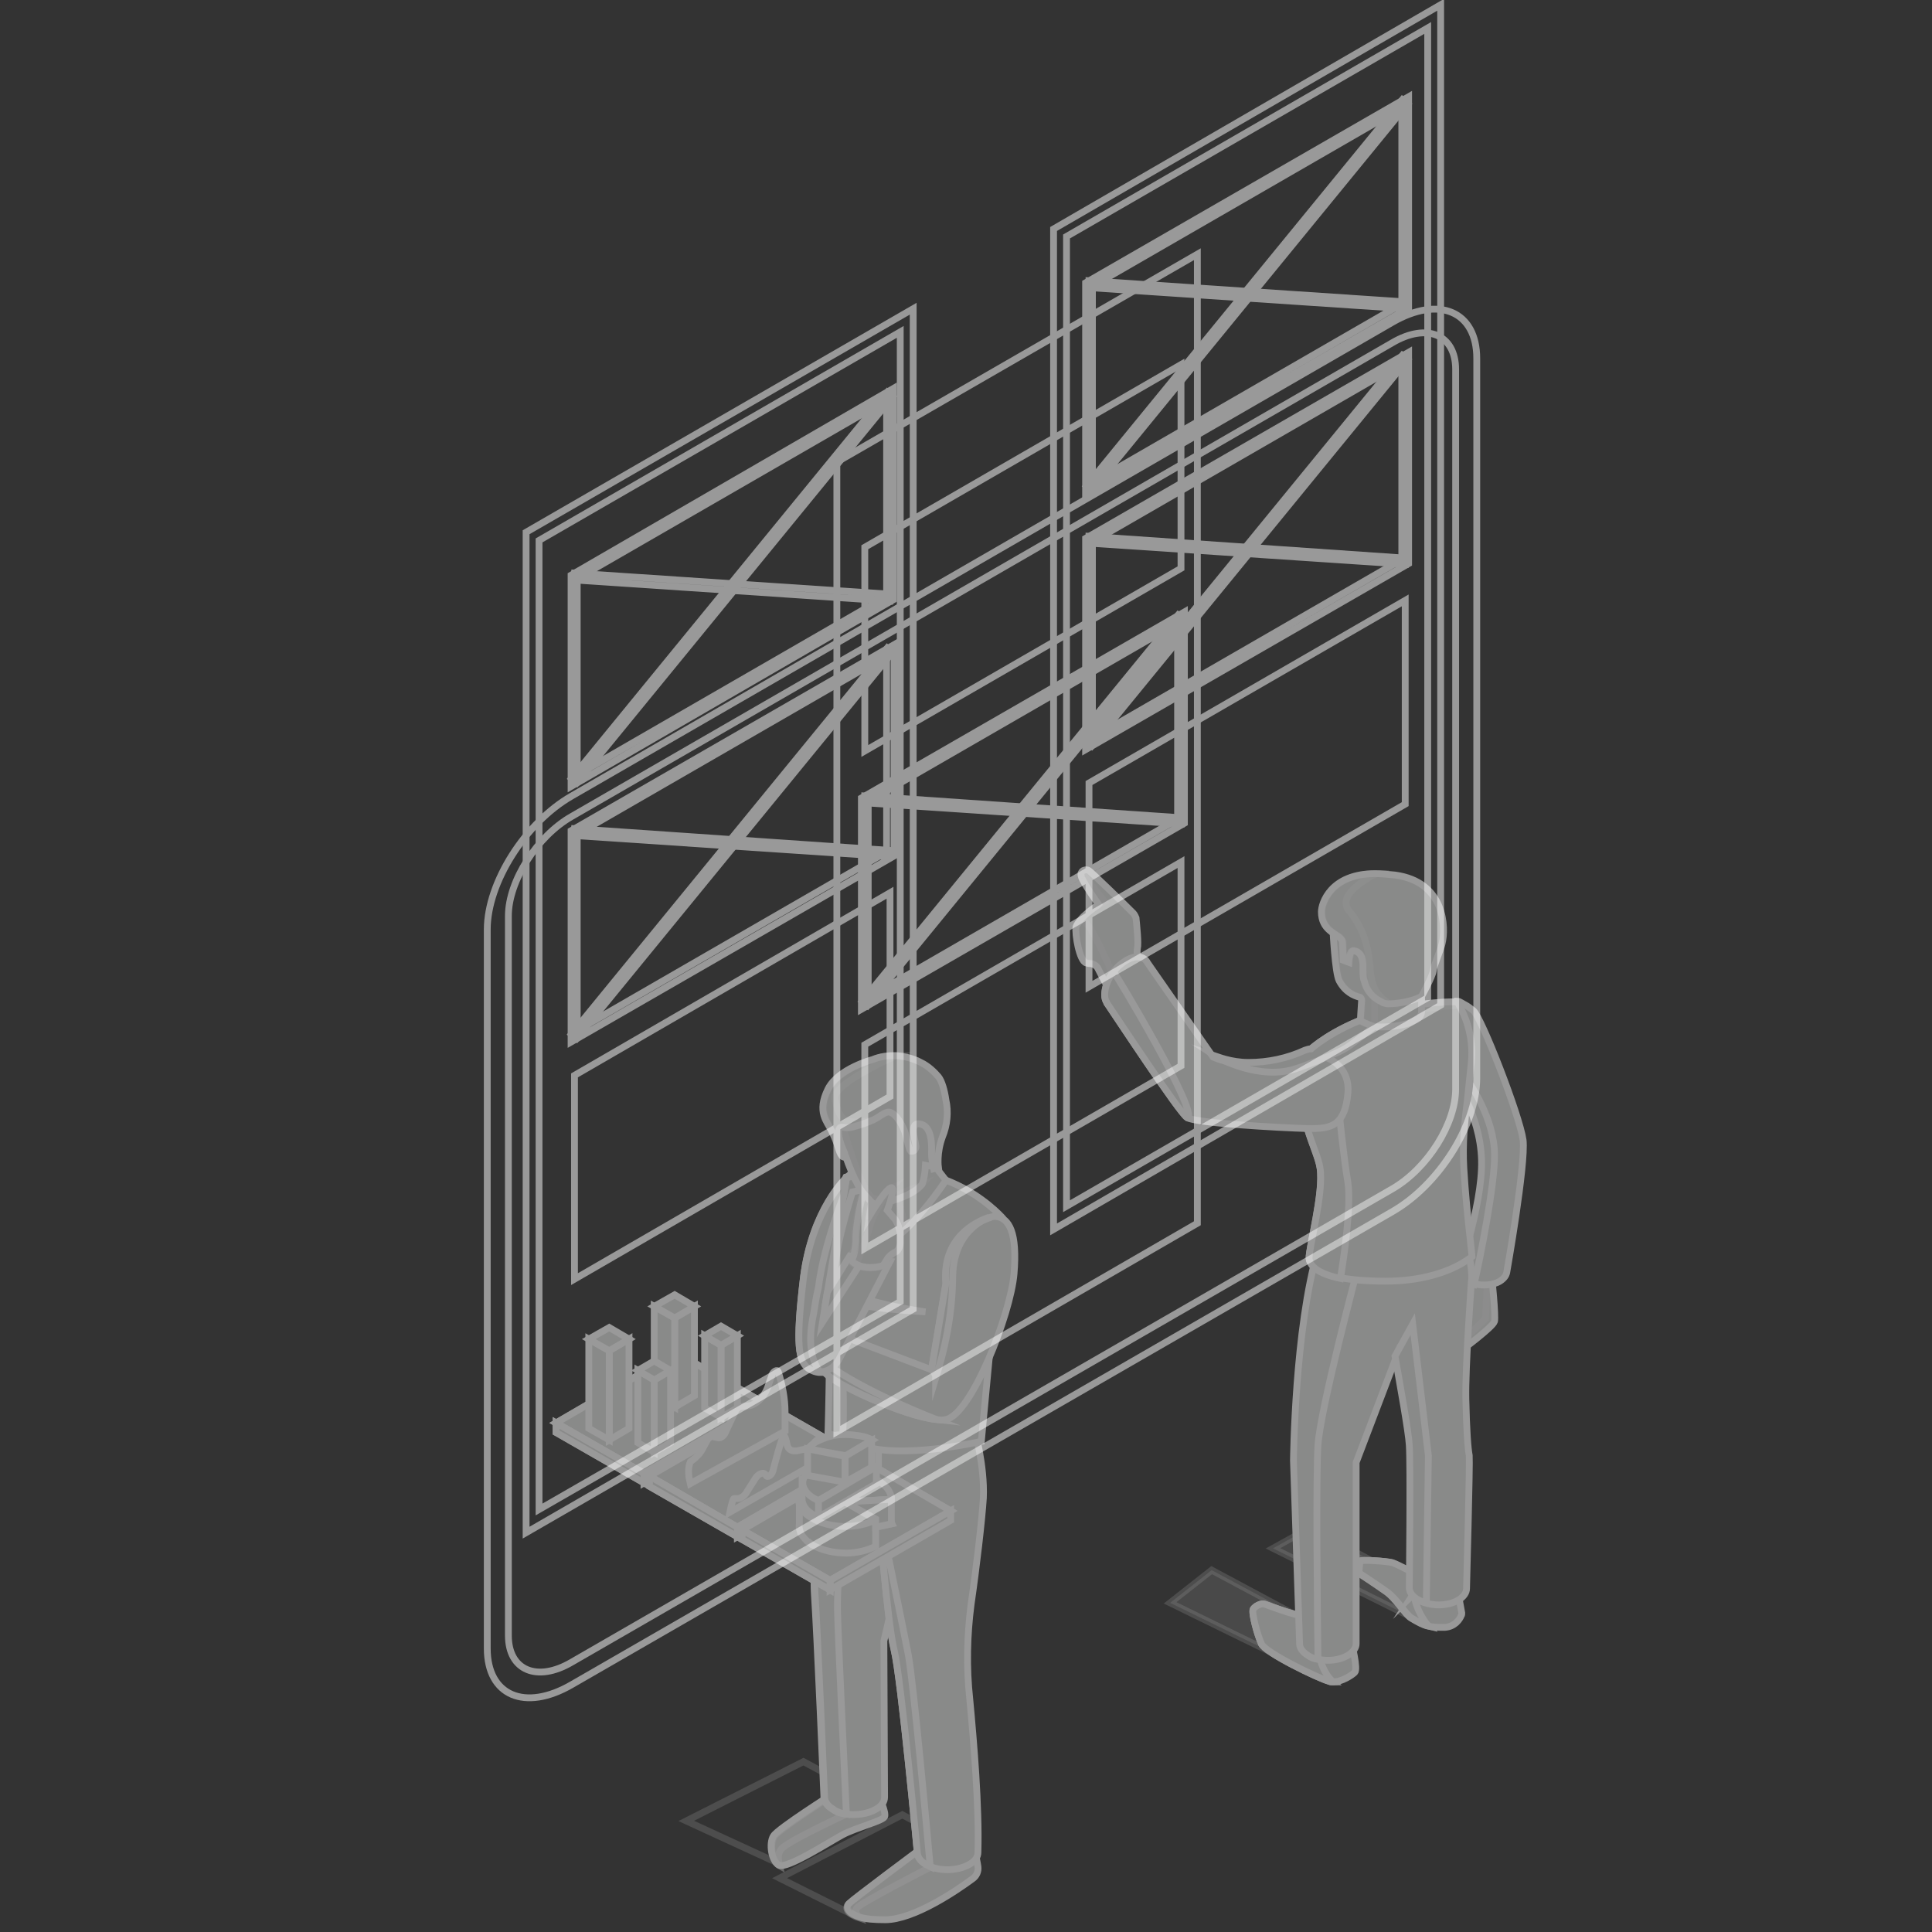 <?xml version="1.0" encoding="utf-8"?>
<!-- Generator: Adobe Illustrator 23.0.0, SVG Export Plug-In . SVG Version: 6.00 Build 0)  -->
<svg version="1.1" id="Layer_1" xmlns="http://www.w3.org/2000/svg" xmlns:xlink="http://www.w3.org/1999/xlink" x="0px" y="0px"
	 viewBox="0 0 283.5 283.5" style="enable-background:new 0 0 283.5 283.5;" xml:space="preserve">
<rect x="0" y="0" width="283.5" height="283.5" fill="#333333" stroke="none"/>
<style type="text/css">
	.st0{opacity:0.5;}
	.st1{fill:none;stroke:#FFFFFF;stroke-width:0;stroke-miterlimit:10;}
	.st2{fill:none;stroke:#FFFFFF;stroke-miterlimit:10;}
	.st3{opacity:0.25;fill:#E0E1E0;stroke:#FFFFFF;stroke-miterlimit:10;}
	.st4{fill:#E0E1E0;stroke:#FFFFFF;stroke-miterlimit:10;}
	.st5{opacity:0.15;}
	.st6{opacity:0.25;}
	.st7{opacity:0.25;fill:none;stroke:#FFFFFF;stroke-miterlimit:10;}
	.st8{enable-background:new    ;}
</style>
<g class="st0">
	<path class="st1" d="M213.6,46l-9.5,13.7v90.9c0,6.9-5.6,15.7-12.4,19.6L85.1,231.9L78,242l-4.1,5.9l-12.6-7.3
		c-1.5-1.2-2.5-3.3-2.5-6.1V129c0-4.7,2.6-10.3,6.5-14.7c1.8-2,3.8-3.7,5.9-4.9l120.4-69.5c2.3-1.3,4.4-1.9,6.2-1.9
		c1.6,0,2.9,0.5,3.9,1.3L213.6,46z"/>
	<path class="st2" d="M83.9,247.2c-6.9,4-12.4,1.6-12.4-5.3V136.4c0-6.9,5.6-15.7,12.4-19.6l120.4-69.5c6.9-4,12.4-1.6,12.4,5.3
		v105.6c0,6.9-5.6,15.7-12.4,19.6L83.9,247.2z"/>
	<path class="st2" d="M204.4,174.4L83.9,243.9c-5.1,3-9.3,1.2-9.3-3.9V134.4c0-5.1,4.2-11.7,9.3-14.6l120.4-69.5
		c5.1-3,9.3-1.2,9.3,3.9v105.6C213.6,164.9,209.5,171.4,204.4,174.4z"/>
	<g>
		<polygon class="st2" points="134,192.1 77.2,224.9 77.2,78.1 134,45.3 		"/>
		<polygon class="st2" points="79.1,79.3 132.1,48.7 132.1,191 79.1,221.5 		"/>
		<g>
			<path class="st2" d="M83.8,152.9v-31l47.4-27.3v31L83.8,152.9z M84.7,122.4v28.8l45.4-26.2V96.2L84.7,122.4z"/>
		</g>
		<polygon class="st2" points="130.6,160.9 84.3,187.7 84.3,157.8 130.6,131 		"/>
		<g>
			<g>
				<path class="st2" d="M83.8,115.4v-31L131.1,57v31L83.8,115.4z M84.7,84.9v28.8l45.4-26.2V58.7L84.7,84.9z"/>
			</g>
			<g>
				
					<rect x="70.8" y="85.7" transform="matrix(0.633 -0.774 0.774 0.633 -27.276 114.776)" class="st2" width="73.2" height="1"/>
			</g>
			<g>
				<polygon class="st2" points="130.6,88.2 84.2,85.1 84.3,84.1 130.7,87.2 				"/>
			</g>
		</g>
		<g>
			
				<rect x="70.8" y="123.2" transform="matrix(0.633 -0.774 0.774 0.633 -56.318 128.562)" class="st2" width="73.2" height="1"/>
		</g>
		<g>
			<polygon class="st2" points="130.6,125.7 84.2,122.6 84.3,121.6 130.7,124.8 			"/>
		</g>
	</g>
	<g>
		<polygon class="st2" points="211.4,147.5 154.6,180.4 154.6,33.6 211.4,0.7 		"/>
		<polygon class="st2" points="156.5,34.7 209.5,4.1 209.5,146.4 156.5,177 		"/>
		<g>
			<path class="st2" d="M159.3,110V79l47.4-27.3v31L159.3,110z M160.3,79.5v28.8l45.4-26.2V53.3L160.3,79.5z"/>
		</g>
		<polygon class="st2" points="206.2,118 159.8,144.8 159.8,114.9 206.2,88.1 		"/>
		<g>
			<g>
				<path class="st2" d="M159.3,72.5v-31l47.4-27.3v31L159.3,72.5z M160.3,42v28.8l45.4-26.2V15.8L160.3,42z"/>
			</g>
			<g>
				
					<rect x="146.4" y="42.8" transform="matrix(0.633 -0.774 0.774 0.633 33.638 157.517)" class="st2" width="73.2" height="1"/>
			</g>
			<g>
				<polygon class="st2" points="206.2,45.3 159.8,42.2 159.8,41.2 206.2,44.3 				"/>
			</g>
		</g>
		<g>
			
				<rect x="146.4" y="80.3" transform="matrix(0.633 -0.774 0.774 0.633 4.607 171.304)" class="st2" width="73.2" height="1"/>
		</g>
		<g>
			<polygon class="st2" points="206.2,82.8 159.8,79.7 159.8,78.7 206.2,81.9 			"/>
		</g>
	</g>
	<g>
		<polygon class="st1" points="177.7,180.7 120.8,213.5 120.8,66.7 177.7,33.9 		"/>
		<polygon class="st2" points="122.8,67.8 175.7,37.3 175.7,179.5 122.8,210.1 		"/>
	</g>
	<polygon class="st2" points="173.3,83.4 126.9,110.2 126.9,80.3 173.3,53.5 	"/>
	<polygon class="st2" points="173.3,156.4 126.9,183.2 126.9,153.3 173.3,126.5 	"/>
	<g>
		<path class="st2" d="M126.4,148.1v-31l47.4-27.3v31L126.4,148.1z M127.4,117.6v28.8l45.4-26.2V91.4L127.4,117.6z"/>
	</g>
	<g>
		
			<rect x="113.5" y="118.4" transform="matrix(0.633 -0.774 0.774 0.633 -36.957 159.819)" class="st2" width="73.2" height="1"/>
	</g>
	<g>
		<polygon class="st2" points="173.3,120.9 126.9,117.8 126.9,116.8 173.3,120 		"/>
	</g>
</g>
<g class="st0">
	<path class="st3" d="M207.1,237.3c2.2-4,5.7-1.8,2.2-4l-17.1-9.1l-5.4,3L207.1,237.3z"/>
	<path class="st3" d="M195,246.6c2.2-4,0.3-6.5-3.2-8.7l-14-7.5l-6.1,4.8L195,246.6z"/>
	<path class="st4" d="M167.4,142.1l-3.2,6l-0.5-1c0,0-2.6-5-2.6-5c-0.2-0.4-0.6-0.6-1-0.7c-0.2,0-0.4,0-0.7-0.1
		c-1-0.2-1.7-4.3-1.5-5.3c0.1-0.3,0.4-0.7,0.8-1.2c0.8-0.9,2.1-1.8,2.4-2l0.1-0.1c0,0-2.1-2.9-2.5-4c-0.1-0.3-0.1-0.6,0-0.7
		c0.2-0.4,0.8-0.4,1-0.3c0.3,0.1,5.3,5,6.6,6.3c0.2,0.2,0.3,0.5,0.4,0.7c0.1,1.1,0.4,3.7,0.2,4.5C166.7,140.3,167.3,142,167.4,142.1
		z"/>
	<g class="st5">
		<path class="st4" d="M158.7,128.7c-0.1-0.3-0.1-0.6,0-0.7l3.4,4.3l-0.9,0.5C161.2,132.7,159.1,129.9,158.7,128.7z"/>
	</g>
	<g class="st5">
		<path class="st4" d="M163.9,144.3l-0.2,2.7l-2.6-5c-0.2-0.4-0.6-0.6-1-0.7c-0.2,0-0.4,0-0.7-0.1c-1-0.2-1.7-4.3-1.5-5.3
			c0.1-0.3,0.4-0.7,0.8-1.2c0.4,0.4,1.3,1.4,1.8,2.4C161.4,138.6,163.9,144.3,163.9,144.3z"/>
	</g>
	<path class="st4" d="M198.8,245.4c-0.4,0.4-1.9,1.4-3.2,1.4c-0.2,0-0.4,0-0.6-0.1c-1.5-0.4-9.4-4.2-9.9-5.5
		c-0.6-1.3-1.5-4.6-1.2-5.1c0.3-0.4,1.1-0.9,1.7-0.7c0.6,0.2,5.4,2.1,7.4,2c0.4,0,0.8,0.1,1.2,0.3c1.9,0.8,4.1,3.3,4.1,3.3
		S199.3,244.9,198.8,245.4z"/>
	<path class="st4" d="M195.6,246.8c-0.2,0-0.4,0-0.6-0.1c-1.5-0.4-9.4-4.2-9.9-5.5c-0.6-1.3-1.5-4.6-1.2-5.1
		c0.3-0.4,1.1-0.9,1.7-0.7c0.6,0.2,5.4,2.1,7.4,2c0.4,0,0.8,0.1,1.2,0.3c-0.8,1.5-1.5,2.8-1.5,2.8l-0.3,0.1l1.4,3.1
		C193.8,243.6,194.1,245.4,195.6,246.8z"/>
	<path class="st4" d="M214.5,236.7c0,0.1,0,0.3-0.1,0.4c-0.2,0.5-0.9,1.6-2.4,1.7c-0.9,0-1.7,0-2.5-0.2c-0.8-0.2-1.5-0.6-2.5-1.2
		c-0.9-0.6-2.2-2.9-3.7-3.9c-1.4-1-4-2.7-4-2.7s0.1-1.4,0.2-1.7c0.1-0.3,3.9,0,4.7,0.2c0.7,0.2,3.7,1.8,4.6,2.3
		c0.2,0.1,0.3,0.1,0.3,0.1l4.8,1.7L214.5,236.7z"/>
	<path class="st4" d="M209.6,238.6c-0.8-0.2-1.5-0.6-2.5-1.2c-0.9-0.6-2.2-2.9-3.7-3.9c-1.4-1-4-2.7-4-2.7s0.1-1.4,0.2-1.7
		c0.1-0.3,3.9,0,4.7,0.2c0.7,0.2,3.7,1.8,4.6,2.3l-1.5,2.3C207.5,233.8,207.6,236.2,209.6,238.6z"/>
	<path class="st4" d="M219.3,193.9c-0.2,0.8-4.8,4.2-4.8,4.2l-0.4-0.9l-1.4-2.8l3.1-8.1l2.4,0.4l0.7,0.7
		C218.9,187.3,219.5,193.1,219.3,193.9z"/>
	<g class="st5">
		<polygon class="st4" points="218.3,186.7 218,193.5 214.1,197.2 212.7,194.4 215.9,186.3 		"/>
	</g>
	<path class="st4" d="M221.1,186.7c-0.1,0.5-0.4,0.9-1,1.3c-1,0.6-2.5,0.7-3.7,0.4c-0.4-0.1-0.8-0.2-1.2-0.4c-0.7-0.4-1-0.9-1-1.4
		c0-0.1,0-0.1,0-0.2c0-0.1,0.1-0.3,0.1-0.4c0.1-0.2,0.1-0.4,0.2-0.6c0.3-0.9,0.7-2.2,1.2-3.9c0.9-3.4,1.9-7.9,1.8-11.4
		s-1.2-6.5-2.1-8.5c-0.8-1.7-1.5-2.7-1.5-2.7v-12c0.1,0,0.5,0.2,1,0.5c0.4,0.2,0.8,0.5,1.3,0.9c1.2,1,6.8,15.4,7.3,19
		C223.9,170.9,221.1,186.7,221.1,186.7z"/>
	<path class="st4" d="M219.3,169.4c0.1,4.3-2.2,15.7-3,19.1c-0.4-0.1-0.8-0.2-1.2-0.4c-0.7-0.4-1-0.9-1-1.4c0-0.1,0-0.1,0-0.2
		c0-0.1,0.1-0.3,0.1-0.4c0.1-0.2,0.1-0.4,0.2-0.6c0.3-0.9,0.7-2.2,1.2-3.9c0.9-3.4,1.9-7.9,1.8-11.4s-1.2-6.5-2.1-8.5
		c-0.8-1.7-1.5-2.7-1.5-2.7v-2.8l1.8,2.7C215.6,158.9,219.3,164.2,219.3,169.4z"/>
	<path class="st4" d="M215.9,188.2c0,0-0.9,12.5-0.8,17.1c0.1,4.6,0.3,7.3,0.5,8.3c0.1,1-0.4,19.5-0.4,19.5c0,0.6-0.4,1.2-1.2,1.7
		c-1.2,0.7-3,0.9-4.5,0.5c-0.5-0.1-0.9-0.3-1.3-0.5c-0.8-0.5-1.2-1.1-1.2-1.7c0,0,0.2-18,0-20.9c-0.1-2-1.4-9.1-2.1-13.1l-5.9,15.5
		v26.6c0,0.6-0.4,1.2-1.2,1.7c-1.2,0.7-2.8,0.9-4.3,0.6c-0.6-0.1-1.1-0.3-1.5-0.6c-0.8-0.5-1.2-1.1-1.2-1.7l-0.9-26.9
		c0,0,0.2-19.5,3.6-30.9l4.3-0.6l16.8-2.5C214.4,180.3,216.3,185.4,215.9,188.2z"/>
	<path class="st4" d="M209.6,213.6l-0.3,21.6c-0.5-0.1-0.9-0.3-1.3-0.5c-0.8-0.5-1.2-1.1-1.2-1.7c0,0,0.2-18,0-20.9
		c-0.1-2-1.4-9.1-2.1-13.1l2.6-4.7L209.6,213.6z"/>
	<path class="st4" d="M193.4,212c-0.3,4.3-0.1,24.3,0,31.5c-0.6-0.1-1.1-0.3-1.5-0.6c-0.8-0.5-1.2-1.1-1.2-1.7l-0.9-26.9
		c0,0,0.2-19.5,3.6-30.9l4.3-0.6l1.3,4.2C199,187,193.8,206.6,193.4,212z"/>
	<path class="st4" d="M216,184.4c0,0-0.5,0.4-1.5,1c-1.9,1.1-5.6,2.6-11.2,2.6c-2.8,0-4.9-0.2-6.6-0.5c-3.4-0.7-4.5-1.9-4.6-2.9
		c-0.1-1.4,2.2-9.7,1.6-13.3c-0.2-1.4-1.2-3.5-1.9-5.9c-0.2-0.7-0.4-1.4-0.6-2.1c-0.6-2.3-0.8-4.7-0.1-6.9c0.3-0.9,0.7-1.7,1.3-2.5
		c0,0,3-2.8,9.1-4.9c1.5-0.5,3.3-1,5.2-1.3c2.1-0.4,4.5-0.7,7.1-0.7c0,0,0.2,0.2,0.3,0.5c0.7,1.2,2.2,4.3,1.8,8.4
		c-0.2,2-0.4,3.9-0.6,5.7c-0.4,3.1-0.7,6.2-0.5,9.8c0.2,3.5,0.6,7.5,0.9,10.1C215.9,183.3,216,184.4,216,184.4z"/>
	<path class="st4" d="M196.7,187.6c-3.4-0.7-4.5-1.9-4.6-2.9c-0.1-1.4,2.2-9.7,1.6-13.3c-0.2-1.4-1.2-3.5-1.9-5.9
		c-0.2-0.7-0.4-1.4-0.6-2.1l5.3-0.3c0,0,0.6,6.3,1.3,10.5C198.3,177,197.2,184.5,196.7,187.6z"/>
	<path class="st4" d="M197.8,160.3c-0.4,4.8-2.4,5.3-5.3,5.3c-0.2,0-0.4,0-0.7,0c-3.9-0.1-16.4-0.8-17.6-1.6
		c-1.2-0.8-10.4-14.8-11.7-16.7c-0.1-0.1-0.1-0.1-0.1-0.2c-0.2-0.3-0.3-0.7-0.3-1.1c0-1.1,0.5-2.4,1.3-3.4c0.5-0.7,1.2-1.3,1.9-1.7
		c1.4-0.8,2.6-0.6,3.1,0.4l9.6,13.8c0.4,0.2,2.4,1,5.1,1.1c2.9,0,5.7-0.6,8.3-1.8c0.3-0.1,0.6-0.2,0.9-0.2c0.5,0,0.9,0.1,1.3,0.3
		c0.4,0.2,0.8,0.4,1.3,0.8C196.5,156,198,157.7,197.8,160.3z"/>
	<path class="st4" d="M174.2,164c-1.2-0.8-10.4-14.8-11.7-16.7c-0.1-0.1-0.1-0.1-0.1-0.2c-0.2-0.3-0.3-0.7-0.3-1.1
		c0-1.1,0.5-2.4,1.3-3.4C163.5,142.5,176.2,163.7,174.2,164z"/>
	<path class="st4" d="M203.3,149.4c-5.9,4.4-4.8,4.1-8.3,5.6c-1,0.4-2.3,0.9-3.9,1.5c-0.3,0.1-0.6,0.2-0.9,0.3
		c-5.3,1.8-11.4-1.5-12-1.9c0.3,0.1,2.4,1,5,1c2.9,0,5.7-0.6,8.3-1.8c0.3-0.1,0.6-0.2,0.9-0.2c0,0,3-2.8,9.1-4.9L203.3,149.4z"/>
	<g class="st6">
		<path class="st4" d="M214.8,147.5c-0.2,0-0.4,0-0.7,0c-0.1,0-0.2,0-0.3,0c-2.3,0.2-6.2,0.7-6.2,0.7l-1-0.5
			c2.1-0.4,4.5-0.7,7.1-0.7C213.9,147,214.3,147.2,214.8,147.5z"/>
	</g>
	<path class="st4" d="M208.6,146.2c0,0.5,0,1.2,0,1.8c0,0.7,0,0.6,0,0.4c0,0.3-0.1,0.9-0.9,1.3c-1.5,0.8-3.5,1-5.1,1
		c-0.3,0-0.7,0-1-0.1c-1.1-0.3-1.9-0.8-2-0.8c0-0.2,0.1-1.1,0.2-3c0-0.2-0.1-0.5-0.4-0.5c-0.7-0.2-2-0.7-2.9-2.4
		c-0.6-1.2-0.9-7.3-0.9-7.4c0-0.1,0.1-0.1,0.3,0c0.3,0.1,0.8,0.4,1.3,0.8c0.1,0.1,0.2,0.1,0.3,0.2C201.3,140,208.6,146,208.6,146.2z
		"/>
	<g class="st5">
		<path class="st4" d="M201.7,146.3v4.3c-1.1-0.3-1.9-0.8-2-0.8c0-0.2,0.1-1.1,0.2-3c0-0.2-0.1-0.5-0.4-0.5c-0.7-0.2-2-0.7-2.9-2.4
			c-0.6-1.2-0.9-7.3-0.9-7.4c0-0.1,0.1-0.1,0.3,0c0.5,0.5,1,0.9,1.3,0.8c0,0,0.1,0,0.1,0c0.1-0.1,0.1,0,0.2,0.3
			c0.4,1.3,1.2,1,1.9,1.6C200.4,139.8,201.7,146.3,201.7,146.3z"/>
	</g>
	<path class="st4" d="M211.6,138.5c-0.2,0.9-1.2,3.1-1.3,4c-0.1,0.8-1.7,3.7-1.7,3.7c-1.4,0.8-3.7,1.1-4.9,1.1
		c-0.3,0-0.5-0.1-0.6-0.1c-0.1,0-0.2-0.1-0.4-0.2c-1.3-0.6-2.2-1.7-2.5-3l-0.1-0.3c-0.1-0.5-0.1-0.9-0.1-1.4c0-0.3,0-0.5,0-0.8
		c-0.1-1.6-0.8-1.9-1.4-2c-0.6-0.1-0.7,1.7-0.7,1.7l-0.8-0.3l-0.1-2.5c0-0.3-0.1-0.5-0.3-0.7c-0.6-0.7-2.8-1.2-2.8-3.9
		c0-1.2,1.3-5.6,7.9-5.6c0.9,0,1.8,0.1,2.9,0.2C212.1,129.4,212.2,136.2,211.6,138.5z"/>
	<g class="st6">
		<path class="st4" d="M203.8,147.3c-0.3,0-0.5-0.1-0.6-0.1c-0.1,0-0.2-0.1-0.4-0.2c-1.3-0.6-2.2-1.7-2.5-3l-0.1-0.3
			c-0.1-0.5-0.1-0.9-0.1-1.4c0-0.3,0-0.5,0-0.8c-0.1-1.6-0.8-1.9-1.4-2c-0.6-0.1-0.7,1.7-0.7,1.7l-0.8-0.3l-0.1-2.5
			c0-0.3-0.1-0.5-0.3-0.7c-0.6-0.7-2.8-1.2-2.8-3.9c0-1.2,1.3-5.6,7.9-5.6c-2.1,1.1-5.7,3.4-3.9,5.5c2.4,2.9,2.9,6,3.1,8.9
			C201.4,145.5,202.5,146.3,203.8,147.3z"/>
	</g>
</g>
<g class="st0">
	<path class="st7" d="M124.8,280.8c2.2-4,21.4-6.9,17.9-9.1l-10.3-5.4l-18,9.3L124.8,280.8z"/>
	<path class="st7" d="M114.6,273.6c2.2-4,17.4-7.3,13.9-9.4l-10.6-5.7l-17.2,8.7L114.6,273.6z"/>
	<g>
		<g>
			<path class="st4" d="M129.8,266.6c-0.3,0.6-4.2,1.6-6.1,2.6c-1.9,1-8.2,5.1-9.4,4.5c-1.1-0.6-1.5-3.2-0.8-4.3
				c0.7-1.1,8.6-6.1,8.6-6.1h6.7C128.9,263.4,130.1,266,129.8,266.6z"/>
			<g class="st0">
				<path class="st4" d="M114.4,273.8c-1.1-0.6-1.5-3.2-0.8-4.3c0.7-1.1,8.6-6.1,8.6-6.1h1.4l0.6,2.8c0,0-9.1,4.2-9.6,5.2
					C114.2,271.9,114.1,272.5,114.4,273.8z"/>
			</g>
			<path class="st4" d="M143.5,273.9c0.1,0.7-0.2,1.4-0.8,1.8c-2.3,1.7-8.6,6-12.8,6c-1.7,0-2.9-0.1-3.8-0.4c-1.8-0.6-2-1.5-1.5-2
				c0.7-0.7,10.5-8,10.5-8h7.9C142.9,271.3,143.3,272.5,143.5,273.9z"/>
			<g class="st0">
				<path class="st4" d="M126,281.4c-1.8-0.6-2-1.5-1.5-2c0.7-0.7,10.5-8,10.5-8h0.9l0.6,2.6c0,0-10.2,5.2-10.8,6
					C125.4,280.4,125.7,280.9,126,281.4z"/>
			</g>
			<path class="st4" d="M133.5,222.7c-0.7,5-3.8,18.1-3.8,18.1l0.1,22.9c0,0.7-0.4,1.3-1.3,1.8c-1.2,0.7-2.9,0.9-4.4,0.7
				c-0.7-0.1-1.4-0.3-1.9-0.7c-0.9-0.5-1.3-1.2-1.3-1.8c0,0-1-23.8-1.4-29.8c-0.4-6.1,2-23.6,2-23.6l3.2,0l9.2,0.1
				C134,210.4,134.2,217.7,133.5,222.7z"/>
			<path class="st4" d="M142.5,235.4c-0.6,4.6-0.7,9.3-0.2,13.9c0.6,6.4,1.4,15.8,1.2,22.5c0,0.7-0.4,1.3-1.3,1.8
				c-1.6,0.9-4,1-5.7,0.3c-0.2-0.1-0.4-0.2-0.6-0.3c-0.9-0.5-1.3-1.2-1.3-1.8c0,0-2.4-25.7-3.4-29.7c-1-4-2.3-20.7-2.3-20.7v-10.3
				l14.1-1.3c0,0,1.5,5.2,1.3,10C144.1,223,143.3,229.9,142.5,235.4z"/>
			<path class="st4" d="M122.9,236.5c0.1,4.3,1,23,1.3,29.7c-0.7-0.1-1.4-0.3-1.9-0.7c-0.9-0.5-1.3-1.2-1.3-1.8c0,0-1-23.8-1.4-29.8
				c-0.4-6.1,2-23.6,2-23.6l3.2,0C124.7,211.3,122.7,231.4,122.9,236.5z"/>
			<path class="st4" d="M136.5,273.9c-0.2-0.1-0.4-0.2-0.6-0.3c-0.9-0.5-1.3-1.2-1.3-1.8c0,0-2.4-25.7-3.4-29.7
				c-1-4-2.3-20.7-2.3-20.7s3.4,16.3,4.4,21.5C134.1,247.5,136,268.4,136.5,273.9z"/>
			<path class="st4" d="M147.1,178.7l-3.1,32.8c0,0-12.1,2.8-17.9,0.5l-2.4-1l-2.1-0.8c0,0,0.5-17.9,0-19.8c-0.4-1.8-1.8-6,1.5-14.9
				c0.3-0.9,0.7-1.8,1.1-2.8c0,0,0.7-0.2,1.8-0.3c2.5-0.4,7-0.8,11.3,0.3c0.8,0.2,1.6,0.5,2.3,0.8
				C144.3,175.5,147.1,178.7,147.1,178.7z"/>
			<path class="st4" d="M137.2,172.8c-4.3-1.1-8.9-0.7-11.3-0.3c-1.1,0.2-1.8,0.3-1.8,0.3c-0.4,1-0.8,1.9-1.1,2.8
				c-3.2,8.9-1.9,13.2-1.5,14.9c0.5,1.9,0,19.8,0,19.8l2.1,0.8c0.6-6-0.6-20.4-0.6-20.4c3.1,1.3,12.8,1.8,12.8,1.8
				s-10.9-1.5-12.8-3.9c-1.4-1.8,0.8-9.6,2.1-13.7c5.2-1.3,13-1.2,13-1.2S138,173,137.2,172.8z"/>
			<path class="st4" d="M138.8,173.2c0,0-2.7,4.1-5.7,7c-1,1-2.1,1.8-3.1,2.2l-0.8-5.1v-7.1l0.7-0.2l6.2-0.3L138.8,173.2z"/>
			<g class="st5">
				<path class="st4" d="M133,180.2c-1,1-2.1,1.8-3.1,2.2l-0.8-5.1v-7.1l0.7-0.2C130.6,172.3,132.3,177.8,133,180.2z"/>
			</g>
			<path class="st4" d="M148.8,186.9c-0.5,6-6.3,20.7-10,21.4c-0.4,0.1-0.8,0.1-1.4,0c-4.8-0.5-15.5-5.4-16.4-7
				c-0.2-0.4-0.2-0.9,0-1.4c0.6-1.8,2.8-3.8,2.8-3.8l12.9,4.9l2.1-12.6c-0.5-6.6,4.3-9,6.4-9.7c0.1,0,0.2-0.1,0.2-0.1
				c0.3-0.1,0.4-0.1,0.5-0.1c0.1,0,0.2,0,0.2,0C148.1,178.7,149.3,180.9,148.8,186.9z"/>
			<path class="st4" d="M137.4,208.3c-4.8-0.5-15.5-5.4-16.4-7c-0.2-0.4-0.2-0.9,0-1.4C123.5,201.8,128.4,204.7,137.4,208.3z"/>
			<g class="st6">
				<path class="st4" d="M137.2,202.3c0,0,0-0.1,0-0.1C137.2,202.3,137.2,202.3,137.2,202.3z"/>
			</g>
			<path class="st4" d="M145.2,178.6c-1.7,0.7-5.4,2.8-5.4,9c-0.1,7.5-2.2,13.6-2.5,14.6c0-0.2,0-0.6-0.6-1.3l2.1-12.6
				C138.2,181.7,143.1,179.3,145.2,178.6z"/>
			<path class="st4" d="M130.6,185.1c0,0-6.4,12.4-7.5,14.4c-0.7,1.2-1.7,1.8-2.7,1.8c-0.6,0-1.2-0.2-1.8-0.6
				c-1.4-1.1-1.9-3.2-0.7-13.3c1.3-10.1,6.3-14.6,6.3-14.6l-0.4,2.5l-2.4,14.4l3.4-5.3l2.1,0.3L130.6,185.1z"/>
			<polygon class="st4" points="126.8,184.6 120.7,194 121.4,189.6 124.7,184.3 			"/>
			<path class="st4" d="M119.4,192.7c-0.5,2.3-1,6.3,1,8.7c-0.6,0-1.2-0.2-1.8-0.6c-1.4-1.1-1.9-3.2-0.7-13.3
				c1.3-10.1,6.3-14.6,6.3-14.6l-0.4,2.5c-0.6,1.6-3,7.9-3.7,13.5C119.8,190.1,119.6,191.4,119.4,192.7z"/>
			<path class="st3" d="M129.9,185.6c-0.1,0.1-0.3,0.1-0.4,0.2c-1.2,0.4-2.9,0.4-3.9-0.2c-0.4-0.2-0.6-0.4-0.8-0.6
				c-0.3-0.4-0.1-0.9,0.4-1.3c0.1-0.1,0.2-0.1,0.3-0.2c1.2-0.6,3.1-0.6,4.3,0c0.5,0.3,0.8,0.6,0.9,0.9
				C130.9,184.9,130.6,185.3,129.9,185.6z"/>
			<g>
				<path class="st4" d="M136.9,169.2c0,0.1,0,0.1,0,0.2c0,0,0.3,1.5,0.3,1.5c-0.1,0.4-1.4,0.1-1.4,0.1c-0.1,1.9-0.5,2.8-0.5,2.8
					c-1.1,1.3-3.1,2-4.7,2.5c-0.5,0.1-1,0.2-1.4,0.3c-0.6,0.1-0.9,0.1-0.9,0.1c-1.7-0.9-3.2-4.1-4.2-7c-0.1-0.2-0.1-0.4-0.2-0.6
					c0,0-1.8-3.8-0.3-3.8c0.1,0,0.1,0,0.2,0c0,0,0.1,0,0.1,0c0.4,0.1,0.8,0.1,1.3,0c0.1,0,0.2-0.1,0.3-0.1c1.2-0.5,3.2-2.9,4.8-3.1
					c0.2,0,1.1,0.4,1.2,0.4c0.2,0,1.1,0.7,1.2,0.7c0.9,0.6,2.7,0.4,3.9,0.5C137.6,164,136.9,168.4,136.9,169.2z"/>
				<g class="st5">
					<path class="st4" d="M135.2,173.9c-1.1,1.2-3,2-4.6,2.4c-0.5,0.1-1,0.2-1.4,0.3c-0.6,0.1-0.9,0.1-0.9,0.1
						c-1.7-0.9-3.2-4.1-4.2-7c-0.1-0.2-0.1-0.4-0.2-0.6c0,0-1.8-3.8-0.3-3.8c1,2.9,3,10.1,4.7,10.6
						C129.7,176.3,133.2,174.7,135.2,173.9z"/>
				</g>
				<path class="st4" d="M138.3,166.8c-0.9,2.4-0.6,4.5-0.6,4.5l-0.7,0.2c0,0-0.3-1.4-0.3-2c0-0.1,0-0.1,0-0.2c0,0,0-0.1,0-0.2
					c0.1-3.2-0.8-4.1-1.9-4.2c-1.5,0-0.3,2.8-0.4,3.5c-0.2,0.7-0.7,0.5-0.8,0.5c-0.1-0.1-0.5-1.4-0.7-2.4c-0.2-1-1.6-3.6-2.7-3.3
					c-0.7,0.2-1,0.6-2,1.1c-0.7,0.3-1.6,0.7-3.2,1.1c-0.5,0.1-0.9,0.1-1.3,0c0,0-0.1,0-0.1,0c-1.4-0.2,0.1,3.8,0.1,3.8
					c0.1,0.2,0.1,0.4,0.2,0.6c-0.6,0-0.8-1.2-1.1-2c-0.2-0.6-0.5-1.3-0.8-1.9c-0.6-1.3-2.2-2.7-0.5-6.1c1.5-3,6.5-4.3,6.5-4.3
					c1.2-0.5,2.3-0.6,3.4-0.6c1.5,0.1,2.8,0.5,3.7,1c1.1,0.5,2.1,1.5,2.6,2.1c0.5,0.6,0.9,2,1.1,3.4
					C139.2,163.2,139,165.1,138.3,166.8z"/>
				<g class="st6">
					<path class="st4" d="M128.3,164.3c-0.7,0.3-1.6,0.7-3.2,1.1c-0.5,0.1-0.9,0.1-1.3,0c0,0-0.1,0-0.1,0c-1.4-0.2,0.1,3.8,0.1,3.8
						c0.1,0.2,0.1,0.4,0.2,0.6c-0.6,0-0.8-1.2-1.1-2c-0.2-0.6-0.5-1.3-0.8-1.9c-0.6-1.3-2.2-2.7-0.5-6.1c1.5-3,6.5-4.3,6.5-4.3
						c1.2-0.5,2.3-0.6,3.4-0.6c-3.5,1.6-9.4,4.6-9,6.4C123.2,163.9,123.4,165.4,128.3,164.3z"/>
				</g>
			</g>
			<path class="st4" d="M132.1,181.3v1c0,0.5-0.2,1-0.5,1.3c-0.6,0.3-1.2,0.7-1.5,1.3l-0.5,0.8c-1.2,0.4-2.8,0.4-3.8-0.1
				c-0.4-0.2-0.7-0.4-0.8-0.6c0.1-0.3,0.3-0.8,0.4-1.3c0.1-0.6,0.2-1.2,0.2-1.7c-0.1-1.1,0.5-5.2,1.1-6.9l1.2,1.3l-0.3,2
				c0,0,2.2-3.7,3.1-4.1c0.9-0.4-0.5,3.3-0.5,3.3l1.2,1.4C131.8,179.7,132.1,180.5,132.1,181.3z"/>
			<g class="st5">
				<path class="st4" d="M130.6,174.4c-0.2,0.2-2.6,4.1-2.8,5c-0.1,0.8-1.6,4.8-2.2,6.3c-0.4-0.2-0.7-0.4-0.8-0.6
					c0.1-0.3,0.3-0.8,0.4-1.3c0.1-0.6,0.2-1.2,0.2-1.7c-0.1-1.1,0.5-5.2,1.1-6.9l1.2,1.3l-0.3,2
					C127.5,178.5,129.7,174.8,130.6,174.4z"/>
			</g>
		</g>
		<polygon class="st4" points="99.3,198.5 112.3,206 94.5,216.2 81.6,208.8 		"/>
		<polygon class="st4" points="99.3,198.5 112.3,206 94.5,216.2 81.6,208.8 		"/>
		<polygon class="st4" points="112.3,207.4 94.5,217.6 94.5,216.2 112.3,206 		"/>
		<polygon class="st4" points="94.5,217.6 81.6,210.2 81.6,208.8 94.5,216.2 		"/>
		<polygon class="st4" points="94.5,217.6 81.6,210.2 81.6,208.8 94.5,216.2 		"/>
		<g>
			<g class="st8">
				<g>
					<polygon class="st4" points="92.3,196.5 92.3,209.6 89.4,211.3 89.4,198.2 					"/>
				</g>
				<g>
					<polygon class="st4" points="89.4,198.2 89.4,211.3 86.4,209.6 86.4,196.5 					"/>
				</g>
			</g>
			<polygon class="st4" points="92.3,196.5 89.4,194.8 86.4,196.5 89.4,198.2 			"/>
		</g>
		<g>
			<g class="st8">
				<g>
					<polygon class="st4" points="101.9,191.7 101.9,204.8 99,206.5 99,193.4 					"/>
				</g>
				<g>
					<polygon class="st4" points="99,193.4 99,206.5 96,204.8 96,191.7 					"/>
				</g>
			</g>
			<polygon class="st4" points="101.9,191.7 99,190 96,191.7 99,193.4 			"/>
		</g>
		<g>
			<polygon class="st4" points="113,206.4 125.9,213.8 108.2,224.1 95.3,216.6 			"/>
			<polygon class="st4" points="113,206.4 125.9,213.8 108.2,224.1 95.3,216.6 			"/>
			<polygon class="st4" points="125.9,215.3 108.2,225.5 108.2,224.1 125.9,213.8 			"/>
			<polygon class="st4" points="108.2,225.5 95.3,218.1 95.3,216.6 108.2,224.1 			"/>
			<polygon class="st4" points="108.2,225.5 95.3,218.1 95.3,216.6 108.2,224.1 			"/>
			<path class="st4" d="M115.2,207.2c0-2-0.4-4-1-5.9c-0.1-0.4-0.7-0.1-0.9,0.4l-0.7,2c-0.5,1.3-1.7,2.5-2.8,2.6l-1.1,0.1
				c-0.3,0-0.6,0.3-0.8,0.7l-1.5,3.2c-0.2,0.4-0.6,0.7-0.9,0.7l-1-0.2c-0.2,0-0.5,0.2-0.7,0.5l-0.6,1.1c-0.4,0.9-1.2,1.6-1.9,2.1
				c-0.3,0.7-0.3,1.5-0.2,2.3l0.2,0.9l13.9-7.7L115.2,207.2z"/>
			<path class="st4" d="M107.1,221.9c0,0,0.4-2,0.6-2l0.5,0c0.5,0,1.1-0.4,1.4-1l1.2-1.9c0.5-0.8,1.3-1.1,1.6-0.5
				c0.2,0.4,0.8,0,1-0.6c0,0,1.3-5.1,1.6-5.2c0.2-0.1,0.4,0.8,0.5,1.3c0.1,0.5,0.4,0.8,0.9,0.9c0.2,0,0.3,0,0.5,0l1.4-0.3
				c0.4-0.1,0.9-0.5,1.2-0.9c0.3-0.5,0.8-0.6,0.8-0.2l0.4,2.6L107.1,221.9z"/>
		</g>
		<g>
			<polygon class="st4" points="126.6,214.2 139.5,221.7 121.8,231.9 108.9,224.5 			"/>
			<polygon class="st4" points="126.6,214.2 139.5,221.7 121.8,231.9 108.9,224.5 			"/>
			<g>
				<path class="st4" d="M128.5,224.1v2.8c-1.2,0.6-2.8,1-4.3,1c-1.8,0-3.6-0.4-5-1.2c0,0-0.1,0-0.1-0.1c-0.1-0.1-0.2-0.1-0.3-0.2
					c0,0-0.1-0.1-0.1-0.1c-0.1,0-0.1-0.1-0.2-0.1c0,0-0.1,0-0.1-0.1c0,0-0.1-0.1-0.1-0.1c0,0-0.1-0.1-0.1-0.1
					c-0.3-0.3-0.5-0.6-0.7-0.9c0-0.1-0.1-0.2-0.1-0.3c-0.1-0.4-0.2-0.7-0.1-1.1c0,0,0-3.7,0-3.7l2.3,0l0.9,0.6
					c0.2-0.1,0.4-0.1,0.6-0.2c1.4-0.4,2.9-0.5,4.4-0.3c0.2,0,0.3,0,0.5,0.1c0.1,0,0.2,0,0.3,0.1c0.1,0,0.2,0,0.3,0.1
					c0.2,0,0.2,0.1,0.3,0.1c0,0,0.1,0,0.2,0c0.1,0,0.2,0.1,0.3,0.1c0.1,0,0.2,0.1,0.3,0.1c0.1,0,0.1,0.1,0.2,0.1
					c0.3,0.1,0.7,0.3,1,0.5c1.2,0.7,2,2.4,2,2.4L128.5,224.1z"/>
				<path class="st4" d="M124,220.4l4.5,2.6c-2.7,1.4-6.8,1.3-9.3-0.2c-2.7-1.5-2.7-4,0-5.6c2.7-1.5,7-1.5,9.6,0
					c1.3,0.8,2,1.8,2,2.8L124,220.4z"/>
				<polygon class="st4" points="128.5,224.1 128.5,222.9 124,220.4 130.8,220 130.8,223.6 				"/>
				<path class="st4" d="M124,216.6c-1.7,0-3.3,0.4-4.5,1.1c-0.4,0.2-0.7,0.5-1,0.7l-0.8-0.9v2.5c0,0.8,0.6,1.7,1.7,2.3
					c0.2,0.1,0.4,0.2,0.6,0.3l8.5-4.9C127.4,217,125.8,216.6,124,216.6z"/>
				<path class="st4" d="M120.1,220.2c-0.2-0.1-0.4-0.2-0.6-0.3c-1.1-0.6-1.7-1.5-1.7-2.3c0-0.8,0.6-1.7,1.7-2.3
					c1.2-0.7,2.8-1.1,4.5-1.1c1.7,0,3.3,0.4,4.5,1.1L120.1,220.2z"/>
				<path class="st4" d="M118.5,212.6c0.3-0.3,0.7-0.7,1.2-1c0.6-0.3,1.3-0.6,2-0.8c0.7-0.2,1.5-0.3,2.4-0.3c0.7,0,1.4,0.1,2.1,0.2
					c0.6,0.1,1.3,0.3,1.8,0.6l-3.9,2.3L118.5,212.6z"/>
				<polygon class="st4" points="120.1,220.2 120.1,222.6 128.6,217.7 128.6,215.2 				"/>
				<polygon class="st4" points="127.9,211.4 127.9,215.3 124,217.5 124,213.7 				"/>
				<polygon class="st4" points="118.5,212.6 118.5,216.5 124,217.5 124,213.7 				"/>
			</g>
			<polygon class="st4" points="139.5,223.1 121.8,233.3 121.8,231.9 139.5,221.7 			"/>
			<polygon class="st4" points="121.8,233.3 108.9,225.9 108.9,224.5 121.8,231.9 			"/>
			<polygon class="st4" points="121.8,233.3 108.9,225.9 108.9,224.5 121.8,231.9 			"/>
		</g>
		<g>
			<g class="st8">
				<g>
					<polygon class="st4" points="98.4,201.1 98.4,211.7 96,213.1 96,202.5 					"/>
				</g>
				<g>
					<polygon class="st4" points="96,202.5 96,213.1 93.6,211.7 93.6,201.1 					"/>
				</g>
			</g>
			<polygon class="st4" points="98.4,201.1 96,199.7 93.6,201.1 96,202.5 			"/>
		</g>
		<g>
			<g class="st8">
				<g>
					<polygon class="st4" points="108.2,196 108.2,206.6 105.8,208 105.8,197.4 					"/>
				</g>
				<g>
					<polygon class="st4" points="105.8,197.4 105.8,208 103.4,206.6 103.4,196 					"/>
				</g>
			</g>
			<polygon class="st4" points="108.2,196 105.8,194.6 103.4,196 105.8,197.4 			"/>
		</g>
	</g>
</g>
</svg>
